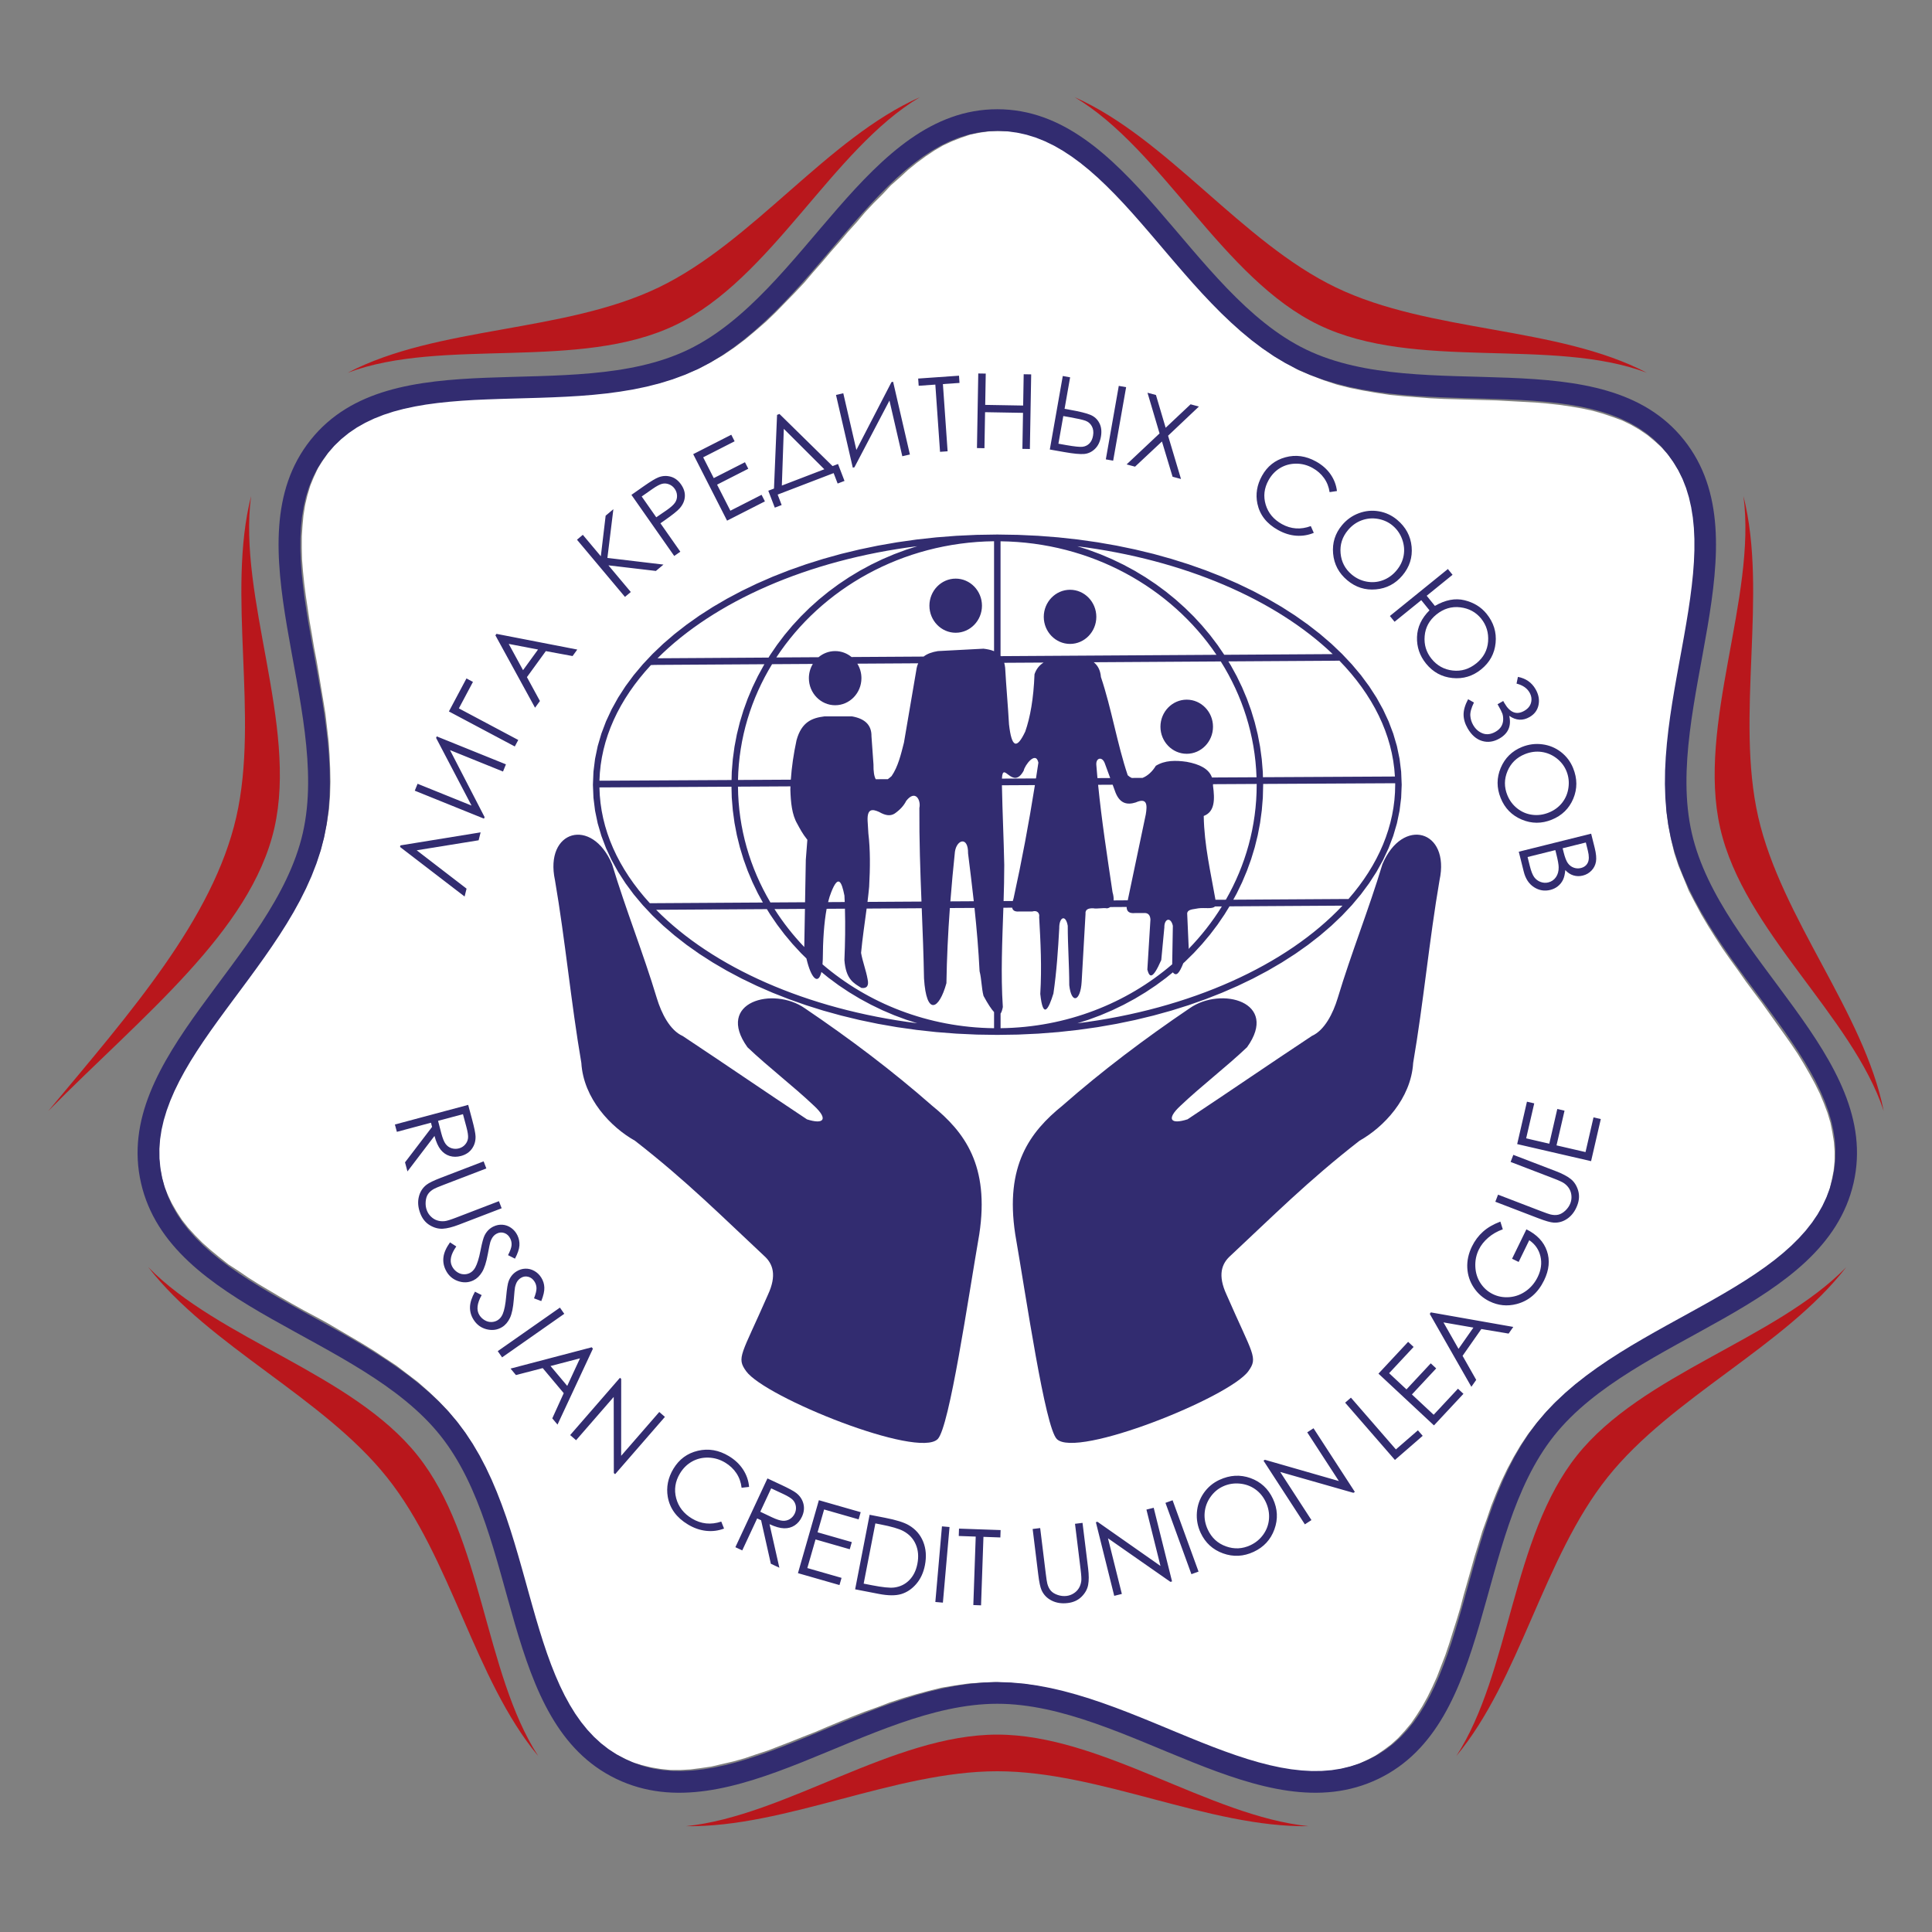 <?xml version="1.0" encoding="UTF-8"?> <svg xmlns="http://www.w3.org/2000/svg" xmlns:xlink="http://www.w3.org/1999/xlink" id="_лой_1" viewBox="0 0 1000 1000"><rect x="0" y="0" width="1000" height="1000" fill="#808080" stroke="none"/><defs><style>.cls-1{fill:none;}.cls-2{clip-path:url(#clippath);}.cls-3{fill:#fff;}.cls-4{fill:#322c70;}.cls-4,.cls-5{fill-rule:evenodd;}.cls-5{fill:#b9171c;}</style><clipPath id="clippath"><rect class="cls-1" x="25" y="50.29" width="950" height="899.41"></rect></clipPath></defs><polygon class="cls-3" points="517.71 67.8 512.36 67.95 507.49 68.6 502.46 69.59 497.59 71.25 492.9 73.08 488.2 75.24 483.66 77.9 479.13 80.91 474.59 84.24 470.06 87.91 465.69 91.92 461.14 95.92 456.78 100.6 452.24 105.11 447.69 109.96 443.49 114.97 438.95 119.98 434.57 125.16 429.86 130.5 425.49 135.68 420.78 141.03 416.23 146.38 411.36 151.55 406.48 156.56 401.61 161.57 396.56 166.42 391.18 171.09 385.8 175.59 380.26 179.77 374.38 183.76 368.34 187.27 362.12 190.59 355.75 193.25 349.2 195.75 342.49 197.9 335.62 199.55 328.91 200.87 322.03 202.02 315 203 308.12 203.65 301.08 204.13 294.21 204.61 287.17 204.92 280.3 205.06 273.26 205.21 266.56 205.35 259.68 205.49 252.98 205.81 246.45 206.12 239.91 206.43 233.71 206.91 227.51 207.56 221.47 208.38 215.6 209.37 210.07 210.52 204.7 212.01 199.5 213.66 194.64 215.49 189.94 217.66 185.74 220.16 181.54 222.99 177.67 226.16 173.97 229.5 170.44 233.51 167.41 237.85 164.72 242.03 162.52 246.72 160.66 251.24 159.14 256.26 157.95 261.28 157.09 266.64 156.57 272.17 156.22 277.7 156.2 283.56 156.34 289.6 156.83 295.8 157.47 302 158.29 308.37 159.27 314.91 160.26 321.62 161.41 328.15 162.55 335.03 163.87 341.9 165.02 348.61 166.17 355.65 167.32 362.53 168.47 369.57 169.28 376.61 170.1 383.65 170.58 390.52 170.89 397.56 171.03 404.6 170.84 411.64 170.32 418.67 169.28 425.54 167.92 432.41 166.22 439.27 164.02 445.8 161.32 452.16 158.44 458.68 155.41 464.7 152.03 470.89 148.49 476.75 144.79 482.6 140.75 488.45 136.87 494.13 132.84 499.64 128.79 505.33 124.75 510.68 120.54 516.19 116.67 521.55 112.8 526.89 108.93 532.24 105.22 537.42 101.69 542.6 98.49 547.79 95.45 552.98 92.58 558.16 90.05 563.17 87.86 568.36 86 573.22 84.47 578.24 83.28 583.26 82.59 588.29 82.07 593.15 82.22 598.18 82.71 603.2 83.53 608.23 84.85 613.43 86.68 618.13 88.84 622.66 91.34 627.03 94.17 631.4 97.35 635.43 101.02 639.46 104.86 643.33 109.04 647.03 113.55 650.73 118.22 654.44 123.41 657.8 128.59 661.34 133.94 664.71 139.63 668.08 145.31 671.45 151.17 674.83 157.19 678.19 163.21 681.4 169.4 684.77 175.42 688.31 181.44 691.85 187.46 695.39 193.48 699.1 199.33 702.97 205.18 706.85 210.7 711.06 216.21 715.26 221.56 719.97 226.57 724.68 231.41 729.72 235.92 735.1 240.09 740.64 243.93 746.53 247.42 752.57 250.58 758.61 253.58 764.99 256.24 771.37 258.73 777.74 260.88 784.29 263.21 790.83 265.2 797.54 267.18 804.08 269.01 810.79 270.83 817.33 272.65 823.88 274.47 830.41 276.12 836.62 278.11 843 279.94 849.04 281.92 855.07 283.92 860.78 286.24 866.48 288.57 871.69 290.9 876.89 293.73 881.76 296.4 886.29 299.4 890.49 302.57 894.52 306.08 898.22 309.58 901.59 313.59 904.62 317.94 907.48 322.46 909.84 327.14 912.03 332 913.56 336.85 914.75 341.87 915.6 346.9 916.12 352.1 916.14 357.46 915.83 362.65 915.17 368.19 914.36 373.89 913.03 379.59 911.71 385.46 910.06 391.34 908.06 397.37 906.08 403.42 903.75 409.45 901.42 415.66 898.93 422.04 896.44 428.25 893.78 434.63 891.12 441.17 888.46 447.55 885.97 454.09 883.65 460.63 881.15 467.18 879 473.89 877.01 480.59 875.19 487.3 873.54 494.18 872.39 501.05 871.41 507.92 870.93 514.96 870.62 522 870.98 528.87 871.5 535.73 872.53 542.6 873.73 549.3 875.43 556 877.29 562.53 879.33 569.22 881.53 575.74 884.07 582.27 886.43 588.8 888.97 595.16 891.67 601.51 894.37 607.71 897.08 614.07 899.61 620.09 902.15 626.28 904.51 632.3 906.88 638.33 908.91 644.19 910.94 649.88 912.64 655.74 914 661.27 915.36 666.79 916.21 672.15 916.9 677.51 917.26 682.71 917.28 687.74 916.79 692.6 915.97 697.46 914.81 702.49 913.32 707.19 911.15 711.73 908.83 715.92 906 719.96 902.99 723.66 899.65 727.02 895.98 730.39 891.97 733.25 887.79 736.11 883.27 738.81 878.42 741.34 873.24 743.7 868.05 745.9 862.36 748.1 856.67 750.13 850.64 752 844.62 754.03 838.26 755.89 832.06 757.59 825.54 759.46 819.01 761.32 812.48 763.19 805.78 765.22 799.26 767.25 792.56 769.62 786.03 771.83 779.5 774.36 773.15 777.06 766.79 780.1 760.43 783.31 754.41 786.84 748.39 790.72 742.54 794.93 737.02 799.47 731.68 804.18 726.66 809.39 721.99 814.6 717.31 820.15 713.15 825.86 708.98 831.57 705.14 837.61 701.3 843.66 697.64 849.7 694.14 855.74 690.64 861.8 687.14 867.83 683.81 874.05 680.65 879.93 677.32 885.97 673.99 891.68 670.66 897.38 667.33 902.76 664 907.97 660.49 913.17 657.16 917.87 653.49 922.41 649.82 926.62 646.15 930.48 642.31 934.18 638.29 937.38 634.28 940.24 629.94 942.77 625.58 944.96 621.07 946.83 616.39 948.02 611.2 949.04 606.17 949.56 601.15 949.58 596.12 949.26 591.26 948.44 586.23 947.45 581.2 945.96 576.17 944.13 571.3 941.97 566.1 939.48 561.06 936.64 555.86 933.65 550.66 930.48 545.45 926.98 540.24 923.31 535.03 919.47 529.66 915.64 524.28 911.8 518.91 907.64 513.37 903.63 507.99 899.63 502.28 895.62 496.73 891.62 491.02 887.79 485.14 884.12 479.27 880.62 473.39 877.29 467.18 874.13 461.13 871.47 454.59 868.81 448.21 866.65 441.67 865.01 434.8 863.69 427.92 862.7 421.05 862.23 414.01 862.08 406.97 862.11 399.93 862.47 392.89 863.16 386.02 864.02 378.99 864.89 371.96 865.91 364.92 867.11 358.05 868.47 351.02 869.67 344.32 870.87 337.46 872.23 330.59 873.43 324.06 874.45 317.36 875.48 310.83 876.34 304.46 876.87 298.26 877.56 292.07 877.74 286.04 877.77 280.17 877.45 274.64 876.97 269.11 876.15 263.75 874.99 258.72 873.5 253.68 871.67 249.15 869.34 244.45 866.84 240.25 863.84 235.88 860.34 231.85 856.66 228.49 852.82 225.29 848.64 222.43 844.29 219.9 839.77 217.7 834.75 215.84 829.73 214.15 824.38 212.62 818.85 211.43 812.99 210.41 806.96 209.55 800.76 208.86 794.56 208.33 788.03 207.98 781.32 207.62 774.79 207.26 767.92 207.07 761.05 206.88 754.18 206.68 747.31 206.49 740.28 206.14 733.41 205.61 726.37 205.08 719.34 204.39 712.47 203.36 705.61 202.17 698.74 200.8 692.04 199.1 685.35 196.9 678.82 194.37 672.29 191.66 666.27 188.28 660.09 184.75 654.4 180.71 648.72 176.5 643.54 171.96 638.2 167.24 633.19 162.37 628.17 157.33 623.33 152.28 618.66 147.07 614.15 141.69 609.48 136.31 604.97 131.1 600.46 125.73 596.12 120.52 591.62 115.48 587.27 110.43 582.94 105.56 578.43 101.02 574.09 96.31 569.74 92.27 565.24 88.24 560.72 84.54 556.21 81.17 551.7 78.14 547.18 75.44 542.5 73.25 537.64 71.39 532.96 69.69 528.1 68.67 522.91 67.98 517.71 67.8"></polygon><g class="cls-2"><path class="cls-4" d="M516.19,67.76l5.24,.23,5.06,.68,4.92,1.09,4.81,1.49,4.72,1.9,4.66,2.27,4.6,2.65,4.56,3,4.53,3.34,4.5,3.65,4.47,3.95,4.44,4.21,4.43,4.45,4.42,4.66,4.41,4.84,4.41,5,4.42,5.11,4.45,5.21,4.48,5.28,4.53,5.3,4.58,5.3,4.65,5.28,4.74,5.22,4.84,5.12,4.95,5.02,5.09,4.86,5.23,4.69,5.4,4.48,5.58,4.22,5.79,3.94,6.01,3.63,6.23,3.25,6.42,2.84,6.57,2.43,6.67,2.06,6.76,1.72,6.83,1.42,6.89,1.15,6.93,.93,6.96,.72,6.97,.56,6.98,.42,6.97,.32,6.94,.25,6.89,.2,6.85,.19,6.78,.2,6.69,.24,6.57,.29,6.47,.4,6.33,.52,6.16,.65,6,.81,5.8,1,5.6,1.2,5.37,1.42,5.13,1.67,4.89,1.92,4.63,2.19,4.38,2.48,4.13,2.8,3.89,3.14,3.67,3.52,3.43,3.94,3.09,4.24,2.64,4.38,2.23,4.54,1.85,4.72,1.49,4.9,1.16,5.09,.85,5.29,.55,5.47,.26,5.66v5.84l-.24,5.99-.46,6.14-.66,6.28-.82,6.4-.96,6.51-1.08,6.6-1.16,6.69-1.22,6.76-1.25,6.83-1.25,6.88-1.22,6.92-1.15,6.96-1.06,6.98-.93,7-.77,7.02-.58,7.02-.36,7.02-.09,7.01,.22,7,.54,6.97,.92,6.94,1.34,6.88,1.78,6.77,2.17,6.63,2.52,6.48,2.84,6.34,3.11,6.21,3.35,6.08,3.55,5.97,3.71,5.87,3.85,5.78,3.95,5.7,4.03,5.62,4.06,5.56,4.07,5.5,4.05,5.44,3.99,5.4,3.92,5.35,3.79,5.3,3.65,5.27,3.47,5.23,3.27,5.2,3.04,5.17,2.78,5.13,2.48,5.1,2.18,5.06,1.85,5.02,1.51,4.99,1.14,4.96,.77,4.95,.36,4.95-.04,4.98-.48,5.04-.94,5.13-1.38,5.04-1.77,4.79-2.14,4.57-2.51,4.39-2.87,4.23-3.22,4.1-3.57,3.97-3.89,3.86-4.22,3.76-4.5,3.67-4.79,3.58-5.03,3.51-5.25,3.44-5.45,3.39-5.62,3.35-5.77,3.32-5.89,3.31-5.98,3.31-6.05,3.33-6.09,3.36-6.1,3.41-6.08,3.48-6.06,3.56-5.99,3.68-5.91,3.8-5.79,3.95-5.66,4.12-5.49,4.31-5.3,4.53-5.06,4.78-4.82,5.04-4.52,5.32-4.18,5.58-3.83,5.8-3.51,5.98-3.21,6.14-2.95,6.27-2.71,6.38-2.51,6.46-2.34,6.53-2.18,6.58-2.06,6.61-1.97,6.62-1.89,6.61-1.85,6.57-1.8,6.53-1.81,6.45-1.83,6.36-1.86,6.25-1.92,6.11-2,5.95-2.1,5.77-2.22,5.57-2.34,5.35-2.49,5.1-2.65,4.84-2.82,4.57-3.01,4.27-3.21,3.98-3.42,3.67-3.67,3.37-3.94,3.07-4.25,2.76-4.58,2.46-4.79,2.06-4.82,1.6-4.89,1.18-4.96,.78-5.06,.4-5.17,.05-5.28-.3-5.39-.61-5.51-.92-5.61-1.21-5.72-1.47-5.81-1.71-5.9-1.93-5.98-2.11-6.06-2.27-6.12-2.4-6.19-2.51-6.25-2.57-6.3-2.62-6.35-2.63-6.41-2.61-6.46-2.56-6.51-2.48-6.56-2.36-6.61-2.22-6.66-2.04-6.71-1.83-6.76-1.58-6.82-1.3-6.87-.98-6.93-.61-6.96-.22-6.96,.22-6.92,.61-6.87,.98-6.81,1.3-6.76,1.58-6.71,1.83-6.66,2.04-6.61,2.22-6.56,2.36-6.51,2.48-6.46,2.56-6.41,2.61-6.36,2.63-6.3,2.62-6.25,2.57-6.19,2.51-6.12,2.4-6.06,2.27-5.98,2.11-5.9,1.93-5.81,1.71-5.72,1.47-5.62,1.21-5.5,.92-5.39,.61-5.28,.3-5.16-.05-5.06-.4-4.96-.78-4.89-1.18-4.82-1.6-4.79-2.06-4.59-2.46-4.24-2.76-3.94-3.07-3.67-3.37-3.43-3.67-3.21-3.98-3.01-4.27-2.82-4.57-2.65-4.84-2.49-5.1-2.34-5.35-2.22-5.57-2.1-5.77-2-5.95-1.92-6.11-1.87-6.25-1.82-6.36-1.81-6.45-1.81-6.53-1.84-6.57-1.89-6.61-1.96-6.62-2.06-6.61-2.18-6.58-2.34-6.53-2.51-6.46-2.71-6.38-2.95-6.27-3.21-6.14-3.51-5.98-3.83-5.8-4.17-5.58-4.52-5.32-4.82-5.04-5.07-4.78-5.3-4.53-5.49-4.31-5.66-4.12-5.79-3.95-5.91-3.8-5.99-3.68-6.06-3.56-6.09-3.48-6.1-3.41-6.08-3.36-6.04-3.33-5.98-3.31-5.89-3.31-5.77-3.32-5.62-3.35-5.45-3.39-5.26-3.44-5.03-3.51-4.78-3.58-4.51-3.67-4.21-3.76-3.9-3.86-3.57-3.97-3.23-4.1-2.87-4.23-2.51-4.39-2.14-4.57-1.77-4.79-1.39-5.04-.94-5.13-.47-5.04-.04-4.98,.36-4.95,.76-4.95,1.14-4.96,1.51-4.99,1.85-5.02,2.18-5.06,2.49-5.1,2.77-5.13,3.03-5.17,3.27-5.2,3.47-5.23,3.65-5.27,3.79-5.3,3.91-5.35,3.99-5.4,4.05-5.44,4.07-5.5,4.06-5.56,4.02-5.62,3.95-5.7,3.85-5.78,3.72-5.87,3.55-5.97,3.35-6.08,3.11-6.21,2.84-6.34,2.52-6.48,2.17-6.63,1.78-6.77,1.34-6.88,.92-6.94,.55-6.97,.21-7-.09-7.01-.36-7.02-.58-7.02-.78-7.02-.92-7-1.06-6.98-1.15-6.96-1.22-6.92-1.25-6.88-1.25-6.83-1.22-6.76-1.17-6.69-1.08-6.6-.96-6.51-.82-6.4-.66-6.28-.46-6.14-.24-5.99v-5.84l.26-5.66,.54-5.47,.85-5.29,1.16-5.09,1.49-4.9,1.85-4.72,2.23-4.54,2.64-4.38,3.09-4.24,3.44-3.94,3.67-3.52,3.89-3.14,4.13-2.8,4.38-2.48,4.63-2.19,4.88-1.92,5.13-1.67,5.37-1.42,5.6-1.2,5.8-1,6-.81,6.17-.65,6.33-.52,6.46-.4,6.58-.29,6.69-.24,6.77-.2,6.84-.19,6.9-.2,6.94-.25,6.97-.32,6.98-.42,6.97-.56,6.96-.72,6.93-.93,6.89-1.15,6.83-1.42,6.76-1.72,6.67-2.06,6.57-2.43,6.42-2.84,6.23-3.25,6.01-3.63,5.79-3.94,5.58-4.22,5.4-4.48,5.23-4.69,5.09-4.86,4.95-5.02,4.84-5.12,4.74-5.22,4.66-5.28,4.58-5.3,4.53-5.3,4.48-5.28,4.45-5.21,4.42-5.11,4.41-5,4.41-4.84,4.42-4.66,4.42-4.45,4.45-4.21,4.47-3.95,4.5-3.65,4.53-3.34,4.56-3,4.6-2.65,4.66-2.27,4.72-1.9,4.8-1.49,4.92-1.09,5.06-.68,5.24-.23Zm0-11.22c67.56,0,99.37,95.26,159.97,124.44,60.61,29.19,153.43-5.98,195.45,46.72,42.03,52.7-10.91,137.94,4.04,203.43,14.94,65.49,98.67,115.8,83.75,181.18-14.92,65.37-113.14,78.31-154.95,130.74-41.81,52.43-30.84,148.71-91.01,177.68-60.17,28.97-130.23-38.86-197.25-38.86s-137.08,67.83-197.25,38.86c-60.17-28.98-49.2-125.25-91.01-177.68-41.81-52.43-140.03-65.37-154.95-130.74-14.92-65.38,68.81-115.69,83.76-181.18,14.94-65.49-38-150.72,4.03-203.43,42.02-52.7,134.84-17.53,195.45-46.72,60.61-29.18,92.42-124.44,159.98-124.44"></path><path class="cls-5" d="M556.23,50.3c47.96,21.3,86.43,74.99,135.25,98.49,48.92,23.56,114.59,19.89,160.95,44.16-49.1-18.52-119.87-.71-169.72-24.72-49.83-23.99-80.96-90.87-126.48-117.93m346.18,206.48c12.76,50.64-4.29,113.79,7.65,166.11,12.01,52.58,54.84,101.23,64.93,152.12-16.22-49.2-72.43-92.94-84.62-146.39-12.19-53.39,18.96-119.38,12.04-171.85m53.2,399.11c-31.64,40.97-90.42,67.23-123.56,108.8-33.3,41.75-45.27,104.6-78.23,144.2,27.96-43.25,28.63-113.16,62.43-155.55,33.76-42.33,102.81-59.93,139.36-97.44m-278.32,289.34c-51.44,.76-108.08-28.43-161.11-28.43s-109.68,29.19-161.12,28.43c51.46-5.28,107.23-47.4,161.12-47.4s109.65,42.12,161.11,47.4m-398.76-36.35c-32.96-39.6-44.92-102.44-78.22-144.2-33.14-41.56-91.92-67.83-123.56-108.8,36.55,37.51,105.61,55.11,139.36,97.44,33.81,42.39,34.48,112.3,62.43,155.55M25,575.02c42.47-50.9,85.3-99.54,97.3-152.12,11.95-52.33-5.11-115.47,7.66-166.11-6.92,52.46,24.23,118.46,12.04,171.85-12.2,53.46-68.41,97.19-117,146.39M179.94,192.95c46.36-24.27,112.03-20.6,160.95-44.16,48.82-23.5,87.29-77.2,135.24-98.49-45.52,27.07-76.65,93.94-126.48,117.93-49.85,24.01-120.62,6.2-169.71,24.72"></path><path class="cls-4" d="M248.76,430.85l-1.02,4.08-32.06,5.18,25.81,19.85-1.01,4.08-33.42-25.65,.21-.82,41.48-6.74Zm13.11-35.23l-1.51,3.72-27.44-11.09,17.91,34.68-.32,.8-35.82-14.47,1.45-3.58,27.93,11.28-18.34-35.01,.32-.8,35.82,14.47Zm6.39-12.63l-1.8,3.38-34.11-18.13,9.09-17.08,3.36,1.79-7.29,13.71,30.74,16.35Zm-11.3-54.91l41.84,8.13-2.44,3.36-13.84-2.56-9.78,13.47,6.73,12.36-2.53,3.48-20.52-37.47,.55-.76Zm6.35,5.2l7.42,13.6,7.76-10.69-15.19-2.91Zm35.34-53.92l3.02-2.54,9.32,11.11,2.49-21.01,4-3.36-3.09,25.22,29.02,3.45-3.92,3.29-24.57-2.9,11.58,13.8-3.02,2.53-24.83-29.59Zm28.18-23.22l6.3-4.42c3.61-2.53,6.16-4.07,7.65-4.64,2.11-.83,4.23-.94,6.35-.36,2.12,.58,3.91,1.92,5.37,4.01,1.48,2.11,2.14,4.24,1.97,6.39-.15,2.16-1.05,4.15-2.69,6.01-1.19,1.35-3.75,3.39-7.68,6.14l-2.26,1.58,10.3,14.71-3.16,2.21-22.16-31.63Zm5.32,.85l7.53,10.76,5.4-3.69c2.17-1.51,3.6-2.82,4.33-3.92,.73-1.09,1.07-2.29,1.02-3.57-.03-1.29-.44-2.48-1.2-3.56-.75-1.07-1.71-1.84-2.91-2.31-1.19-.48-2.38-.58-3.58-.29-1.2,.29-2.87,1.17-5.01,2.66l-5.6,3.92Zm26.64-21.92l19.72-10.05,1.73,3.39-16.28,8.3,5.48,10.76,16.15-8.22,1.72,3.37-16.15,8.23,6.88,13.49,16.15-8.23,1.73,3.4-19.59,9.98-17.53-34.42Zm45.79,26.33l-3.55,1.36-3.36-8.75,2.94-1.13,1.59-38.13,1.25-.48,27.48,26.97,2.82-1.08,3.36,8.76-3.55,1.36-2.07-5.4-28.98,11.12,2.07,5.4Zm.1-10.07l21.99-8.44-20.97-20.93-1.02,29.37Zm66.27-16.08l-3.92,.9-6.65-28.83-18.13,34.55-.85,.19-8.69-37.64,3.77-.87,6.78,29.35,18.16-35.11,.85-.2,8.69,37.64Zm4.56-35.57l-.27-3.74,21.14-1.48,.26,3.74-8.59,.6,2.43,34.79-3.92,.27-2.43-34.79-8.61,.6Zm30.83-6.37l3.88,.06-.28,16.2,19.64,.34,.28-16.2,3.88,.07-.68,38.62-3.87-.07,.32-18.64-19.64-.34-.32,18.64-3.88-.07,.68-38.62Zm43.75,1.31l3.8,.68-2.87,16.31,2.74,.49c4.98,.88,8.51,1.75,10.61,2.62,2.09,.87,3.64,2.28,4.65,4.26,1.03,1.96,1.3,4.31,.81,7.06-.47,2.68-1.51,4.8-3.12,6.34-1.6,1.54-3.45,2.4-5.55,2.6-2.09,.18-5.5-.14-10.2-.97l-7.58-1.34,6.71-38.04Zm-2.26,35.04l4.06,.72c4.27,.75,7.1,1.04,8.47,.87,1.37-.18,2.55-.74,3.5-1.71,.96-.97,1.6-2.31,1.9-4.04,.34-1.9,.12-3.53-.63-4.88-.76-1.37-1.86-2.31-3.3-2.85-1.45-.52-4.2-1.14-8.27-1.86l-3.2-.56-2.53,14.32Zm31.25-29.93l3.8,.67-6.71,38.04-3.8-.67,6.71-38.04Zm14.87,3.56l4.37,1.17,5.02,16.95,12.9-12.14,4.31,1.16-15.96,15.1,6.69,22.4-4.36-1.17-5.5-18.25-13.93,13.04-4.36-1.17,17.05-16.04-6.24-21.05Zm98.05,50.87l-3.8,.57c-.41-2.73-1.36-5.16-2.88-7.28-1.51-2.13-3.49-3.87-5.96-5.25-2.7-1.5-5.55-2.23-8.56-2.21-3.01,.02-5.75,.78-8.22,2.25-2.47,1.48-4.47,3.59-5.98,6.31-2.29,4.13-2.78,8.34-1.48,12.67,1.3,4.32,4.1,7.67,8.4,10.06,4.72,2.61,9.71,2.96,14.94,1.02l1.55,3.5c-2.87,1.2-5.9,1.7-9.06,1.48-3.17-.22-6.3-1.2-9.42-2.93-5.91-3.27-9.47-7.82-10.71-13.65-1.02-4.9-.24-9.71,2.37-14.41,2.74-4.95,6.78-8.14,12.12-9.6,5.34-1.46,10.61-.73,15.84,2.17,3.16,1.75,5.66,3.95,7.51,6.6,1.85,2.65,2.96,5.56,3.34,8.71m31.17,14.9c4.48,3.76,6.96,8.4,7.48,13.92,.5,5.52-1.07,10.47-4.74,14.84-3.64,4.33-8.22,6.74-13.77,7.23-5.54,.5-10.47-1.08-14.81-4.72-4.38-3.67-6.82-8.27-7.32-13.82-.5-5.53,1.05-10.44,4.62-14.7,2.38-2.85,5.28-4.91,8.69-6.18,3.41-1.27,6.87-1.6,10.41-.98,3.53,.61,6.67,2.09,9.43,4.4m-2.29,3.02c-2.19-1.84-4.74-3-7.66-3.51-2.91-.51-5.72-.24-8.45,.76-2.72,1.01-5.08,2.7-7.06,5.07-2.95,3.52-4.22,7.5-3.82,11.97,.4,4.45,2.33,8.13,5.76,11.01,2.3,1.93,4.88,3.15,7.76,3.67,2.88,.52,5.68,.29,8.4-.73,2.7-1.01,5.06-2.7,7.03-5.06,1.97-2.34,3.2-4.92,3.7-7.75,.5-2.81,.23-5.62-.79-8.42-1.03-2.81-2.66-5.15-4.88-7.01m17.58,36.27l4.26,5.26c5.43-3.14,10.54-4.11,15.33-2.93,4.78,1.18,8.59,3.52,11.41,7,3.67,4.53,5.23,9.56,4.68,15.09-.54,5.54-3.04,10.1-7.47,13.69-4.38,3.55-9.33,5.04-14.87,4.48-5.53-.56-10.09-3.06-13.67-7.47-3.28-4.06-4.84-8.64-4.67-13.76,.17-5.11,2.33-9.71,6.46-13.81l-4.26-5.26-13.81,11.18-2.43-2.99,30.02-24.31,2.42,2.99-13.4,10.86Zm25.7,35c3.71-3.01,5.74-6.78,6.09-11.3,.34-4.52-.85-8.47-3.58-11.85-2.72-3.36-6.33-5.31-10.84-5.86-4.5-.54-8.62,.71-12.36,3.74-3.65,2.95-5.67,6.66-6.05,11.12-.39,4.46,.81,8.4,3.56,11.8,2.85,3.53,6.5,5.55,10.95,6.06,4.45,.51,8.52-.72,12.22-3.72m21.54,7.01c4.08,.78,7.13,2.9,9.12,6.35,1.59,2.75,2.1,5.47,1.55,8.17-.55,2.71-2.08,4.78-4.6,6.24-3.56,2.06-7.08,1.85-10.56-.6,1.18,5.2-.5,9.11-5.05,11.73-3.03,1.75-6.04,2.17-9.03,1.27-2.98-.9-5.46-3.07-7.45-6.5-1.38-2.39-2.08-4.76-2.11-7.1-.02-2.34,.75-5.01,2.34-8l3.02,1.71c-1.39,2.86-2.01,5.15-1.87,6.87,.13,1.72,.62,3.31,1.47,4.77,1.22,2.12,2.87,3.56,4.96,4.35,2.09,.77,4.33,.47,6.69-.9,1.26-.73,2.21-1.62,2.86-2.66,.63-1.05,.97-2.2,1.02-3.45,.04-1.25-.1-2.34-.43-3.27-.34-.92-1.05-2.34-2.15-4.24l-.33-.57,2.93-1.69,.64,1.11c2.87,4.96,6.3,6.28,10.31,3.96,1.87-1.08,3.03-2.51,3.47-4.26,.45-1.77,.18-3.52-.82-5.24-1.29-2.24-3.53-3.77-6.7-4.57l.72-3.48Zm28.58,47.24c2.19,5.42,2.21,10.68,.07,15.8-2.15,5.11-5.86,8.74-11.15,10.88-5.25,2.12-10.43,2.1-15.55-.07-5.13-2.17-8.75-5.87-10.87-11.12-2.14-5.3-2.14-10.51,.02-15.64,2.16-5.11,5.83-8.72,10.99-10.81,3.44-1.39,6.97-1.85,10.57-1.37,3.62,.47,6.82,1.81,9.66,4.01,2.82,2.2,4.91,4.98,6.26,8.32m-3.44,1.59c-1.07-2.65-2.77-4.87-5.11-6.69-2.34-1.81-4.95-2.9-7.82-3.3-2.87-.39-5.75,0-8.62,1.16-4.25,1.72-7.25,4.64-8.99,8.78-1.74,4.12-1.76,8.27-.08,12.42,1.12,2.78,2.84,5.07,5.13,6.89,2.3,1.81,4.89,2.92,7.76,3.29,2.87,.38,5.74,0,8.59-1.16,2.84-1.15,5.14-2.85,6.91-5.1,1.76-2.25,2.85-4.85,3.25-7.81,.41-2.96,.07-5.79-1.02-8.48m12.76,32.31l1.85,7.39c.74,2.97,.95,5.34,.65,7.12-.31,1.77-1.08,3.3-2.31,4.59-1.23,1.29-2.73,2.16-4.51,2.6-1.67,.42-3.28,.39-4.85-.09-1.57-.48-2.98-1.4-4.21-2.76-.19,2.12-.58,3.81-1.21,5.09-.63,1.28-1.5,2.37-2.63,3.27-1.11,.9-2.41,1.53-3.89,1.91-3.01,.74-5.82,.29-8.45-1.4-2.63-1.68-4.41-4.37-5.33-8.08l-2.57-10.29,37.48-9.34Zm-2.75,4.58l-12.01,2.99,.54,2.14c.65,2.6,1.37,4.45,2.15,5.55,.79,1.1,1.8,1.88,3.02,2.33,1.22,.45,2.47,.52,3.75,.2,1.7-.42,2.9-1.36,3.58-2.79,.68-1.45,.69-3.47,.04-6.09l-1.07-4.33Zm-15.78,3.94l-14.37,3.58,1.16,4.64c.68,2.74,1.45,4.67,2.3,5.82,.85,1.14,1.95,1.95,3.28,2.44,1.33,.49,2.65,.57,3.99,.24,1.66-.41,2.98-1.32,3.95-2.72,.97-1.39,1.44-3.09,1.41-5.11,0-1.36-.41-3.61-1.19-6.77l-.53-2.11ZM242.34,571.9l2.02,7.55c1.13,4.21,1.72,7.12,1.78,8.71,.08,2.39-.53,4.52-1.84,6.38-1.32,1.87-3.22,3.13-5.69,3.79-2.06,.55-4,.55-5.83,0-1.82-.56-3.38-1.62-4.67-3.22-1.28-1.59-2.36-3.97-3.22-7.15l-13.99,18.37-1.26-4.7,14-18.34-.58-2.17-17.64,4.72-1.02-3.8,37.95-10.16Zm-2.7,4.79l-12.9,3.46,1.7,6.54c.68,2.53,1.41,4.33,2.22,5.42,.81,1.08,1.83,1.82,3.07,2.21,1.24,.39,2.52,.42,3.82,.07,1.28-.34,2.34-.99,3.19-1.96,.85-.96,1.36-2.07,1.51-3.31,.14-1.24-.13-3.15-.83-5.75l-1.79-6.67Zm10.68,24.42l1.41,3.67-22.14,8.5c-2.63,1.01-4.24,1.69-4.85,2.03-1.37,.74-2.42,1.63-3.14,2.67-.72,1.04-1.14,2.37-1.27,4-.12,1.63,.08,3.14,.62,4.54,.47,1.22,1.17,2.29,2.12,3.19,.94,.92,2.01,1.58,3.22,1.97,1.19,.4,2.51,.52,3.94,.37,1.03-.11,2.99-.72,5.88-1.83l22.14-8.5,1.41,3.67-22.14,8.5c-3.28,1.26-6.05,1.95-8.31,2.09-2.26,.13-4.52-.48-6.75-1.81-2.24-1.35-3.87-3.39-4.91-6.11-1.14-2.96-1.41-5.77-.8-8.42,.6-2.65,1.92-4.78,3.98-6.39,1.26-1,3.75-2.21,7.47-3.64l22.14-8.5Zm-17.4,41.93l3.26,2.12c-2.85,4.01-3.6,7.4-2.25,10.17,.58,1.18,1.39,2.16,2.45,2.93,1.06,.77,2.18,1.2,3.38,1.29,1.19,.1,2.31-.11,3.35-.62,1.19-.58,2.15-1.55,2.9-2.9,1.02-1.87,1.94-4.81,2.71-8.81,.79-4.03,1.51-6.65,2.14-7.85,1.06-2.06,2.55-3.56,4.49-4.5,1.54-.75,3.11-1.07,4.74-.95,1.62,.12,3.13,.67,4.51,1.65,1.38,.98,2.45,2.26,3.21,3.82,.81,1.67,1.16,3.43,1.04,5.28-.11,1.85-.89,4.12-2.3,6.81l-3.59-1.81c1.12-2.19,1.72-3.89,1.82-5.1,.1-1.2-.11-2.37-.65-3.47-.7-1.42-1.7-2.38-3.01-2.86-1.3-.48-2.58-.41-3.84,.2-.77,.37-1.44,.89-2,1.56-.56,.68-1.06,1.64-1.5,2.9-.21,.68-.65,2.78-1.3,6.28-.77,4.16-1.75,7.24-2.96,9.23-1.21,1.99-2.69,3.42-4.47,4.29-2.56,1.25-5.26,1.36-8.1,.34-2.83-1.03-4.93-2.93-6.28-5.72-1.05-2.14-1.43-4.36-1.13-6.67,.29-2.31,1.43-4.85,3.4-7.63m12.91,25.55l3.46,1.77c-2.42,4.28-2.81,7.73-1.18,10.34,.7,1.11,1.61,2,2.75,2.66,1.13,.66,2.29,.97,3.5,.93,1.19-.03,2.28-.35,3.26-.97,1.12-.7,1.97-1.76,2.58-3.19,.83-1.97,1.42-4.98,1.78-9.04,.37-4.09,.8-6.77,1.31-8.03,.83-2.15,2.17-3.8,3.99-4.94,1.46-.91,2.99-1.39,4.61-1.44,1.63-.05,3.18,.34,4.66,1.17,1.47,.83,2.67,1.98,3.59,3.46,.99,1.58,1.52,3.28,1.59,5.13,.08,1.85-.46,4.2-1.58,7.02l-3.76-1.42c.88-2.29,1.31-4.05,1.28-5.26-.02-1.21-.36-2.34-1.01-3.38-.84-1.34-1.93-2.19-3.29-2.53-1.34-.34-2.61-.14-3.8,.61-.73,.45-1.34,1.04-1.83,1.76-.49,.73-.88,1.75-1.19,3.04-.14,.71-.36,2.84-.63,6.38-.33,4.22-.99,7.38-1.98,9.49-1,2.1-2.32,3.68-4,4.73-2.42,1.51-5.09,1.9-8.02,1.19-2.93-.73-5.21-2.4-6.85-5.03-1.27-2.02-1.88-4.19-1.82-6.51s.92-4.97,2.58-7.94m43.97,8.25l2.25,3.21-32.18,22.54-2.26-3.22,32.18-22.53Zm17.07,21.26l-18.32,39.29-2.71-3.23,5.93-13.04-10.88-12.97-13.85,3.6-2.81-3.35,42.02-11.03,.61,.73Zm-6.69,4.99l-15.24,3.98,8.64,10.29,6.61-14.27Zm-5.09,39.73l25.77-29.65,.65,.56-.02,39.82,19.73-22.69,2.92,2.54-25.77,29.65-.67-.58-.06-39.4-19.48,22.41-3.07-2.67Zm92.62,26.82l-3.88,.44c-.32-2.79-1.2-5.29-2.67-7.51-1.46-2.22-3.42-4.06-5.88-5.54-2.68-1.61-5.56-2.46-8.62-2.55-3.07-.09-5.88,.58-8.44,2-2.56,1.43-4.67,3.49-6.3,6.2-2.47,4.11-3.12,8.38-1.95,12.82,1.17,4.43,3.89,7.94,8.18,10.52,4.71,2.83,9.76,3.36,15.16,1.57l1.44,3.61c-2.96,1.13-6.05,1.53-9.26,1.18-3.21-.34-6.37-1.44-9.46-3.31-5.89-3.54-9.35-8.29-10.41-14.26-.86-5.01,.11-9.88,2.92-14.56,2.97-4.93,7.18-8.03,12.66-9.32,5.47-1.29,10.82-.37,16.02,2.75,3.15,1.9,5.61,4.23,7.4,6.99,1.78,2.76,2.82,5.75,3.09,8.97m9.49-4.4l7.09,3.31c3.96,1.85,6.56,3.26,7.81,4.23,1.89,1.47,3.13,3.31,3.71,5.51,.58,2.21,.33,4.48-.76,6.8-.9,1.94-2.15,3.42-3.74,4.47-1.6,1.04-3.42,1.55-5.47,1.5-2.04-.04-4.55-.75-7.55-2.12l5.09,22.53-4.41-2.06-5.05-22.51-2.03-.95-7.72,16.55-3.56-1.66,16.6-35.6Zm1.94,5.15l-5.64,12.1,6.1,2.9c2.37,1.11,4.23,1.7,5.58,1.78,1.35,.07,2.57-.23,3.67-.92,1.1-.7,1.94-1.66,2.51-2.88,.56-1.2,.74-2.43,.56-3.71-.19-1.27-.72-2.38-1.57-3.28-.86-.9-2.5-1.93-4.94-3.07l-6.26-2.92Zm24.69,6.13l21.64,6.2-1.07,3.72-17.86-5.12-3.39,11.81,17.72,5.08-1.06,3.7-17.71-5.08-4.25,14.81,17.71,5.08-1.07,3.72-21.49-6.16,10.83-37.76Zm18.77,46.1l7.49-38.56,8,1.56c5.77,1.12,9.85,2.4,12.28,3.84,3.48,2.03,5.97,4.87,7.44,8.52,1.48,3.65,1.78,7.7,.91,12.17-.75,3.86-2.24,7.1-4.48,9.71-2.25,2.61-4.83,4.35-7.77,5.24-2.94,.88-6.81,.85-11.61-.08l-12.28-2.38Zm4.41-2.92l4.46,.87c5.32,1.03,9.08,1.42,11.28,1.15,3.08-.38,5.69-1.63,7.82-3.77,2.14-2.13,3.56-4.97,4.25-8.52,.73-3.72,.44-7.08-.85-10.06-1.29-2.99-3.44-5.28-6.47-6.9-2.26-1.2-6.17-2.34-11.71-3.41l-2.72-.53-6.06,31.17Zm40.52-29.64l3.92,.34-3.43,39.14-3.91-.34,3.42-39.13Zm8.7,4.99l.13-3.82,21.53,.75-.13,3.82-8.75-.31-1.24,35.45-4-.15,1.24-35.44-8.78-.31Zm38.24-3.63l3.9-.48,2.89,23.54c.35,2.8,.61,4.53,.8,5.2,.39,1.51,1,2.74,1.83,3.69,.84,.95,2.03,1.68,3.58,2.2,1.55,.52,3.07,.68,4.55,.5,1.29-.16,2.5-.58,3.61-1.28,1.12-.68,2.02-1.57,2.7-2.64,.68-1.07,1.11-2.31,1.31-3.73,.14-1.03,.03-3.07-.35-6.15l-2.89-23.54,3.89-.48,2.9,23.54c.43,3.48,.43,6.34,.01,8.56-.41,2.23-1.55,4.27-3.39,6.11-1.85,1.84-4.23,2.93-7.12,3.28-3.15,.39-5.94-.03-8.36-1.26-2.43-1.22-4.17-3.02-5.24-5.4-.66-1.46-1.24-4.17-1.72-8.13l-2.89-23.54Zm42.23,34.6l-9.5-38.12,.83-.21,32.61,22.86-7.27-29.17,3.76-.94,9.5,38.12-.85,.22-32.31-22.55,7.18,28.81-3.94,.98Zm26.52-48.13l3.69-1.34,13.43,36.92-3.69,1.34-13.43-36.91Zm27.95-11.9c5.38-2.51,10.73-2.81,16.05-.92,5.3,1.91,9.19,5.49,11.64,10.75,2.43,5.21,2.68,10.47,.75,15.79-1.92,5.32-5.5,9.19-10.71,11.62-5.27,2.46-10.56,2.73-15.89,.81-5.31-1.92-9.16-5.45-11.56-10.58-1.6-3.42-2.25-6.98-1.96-10.66,.29-3.7,1.48-7.03,3.56-10.02,2.09-2.99,4.79-5.25,8.11-6.8m1.8,3.41c-2.64,1.23-4.8,3.07-6.52,5.55-1.72,2.47-2.69,5.18-2.94,8.12-.24,2.94,.31,5.84,1.64,8.69,1.97,4.23,5.1,7.12,9.39,8.66,4.28,1.54,8.49,1.35,12.63-.58,2.76-1.29,5-3.14,6.72-5.57,1.72-2.43,2.7-5.12,2.93-8.06,.23-2.93-.32-5.83-1.63-8.66-1.32-2.82-3.17-5.07-5.55-6.74-2.38-1.67-5.08-2.63-8.11-2.89-3.02-.26-5.88,.24-8.56,1.48m42.41,19.62l-21.4-32.94,.72-.47,38.28,11-16.37-25.21,3.25-2.11,21.39,32.94-.74,.48-37.89-10.8,16.17,24.91-3.41,2.21Zm20.85-62.97l2.99-2.6,23.28,26.79,11.39-9.89,2.48,2.86-14.37,12.49-25.77-29.65Zm17.25-15.03l15.35-16.46,2.84,2.64-12.68,13.59,8.98,8.38,12.57-13.48,2.82,2.62-12.57,13.48,11.26,10.51,12.57-13.48,2.84,2.64-15.26,16.35-28.73-26.79Zm27.09-31.71l42.69,7.53-2.42,3.45-14.12-2.36-9.71,13.87,7.06,12.45-2.51,3.58-21.53-37.74,.55-.78Zm6.55,5.18l7.79,13.7,7.71-11-15.49-2.69Zm29.45-52.17l1.26,4c-2.9,1.03-5.41,2.47-7.55,4.33-2.14,1.86-3.76,3.9-4.84,6.12-1.36,2.77-1.97,5.74-1.82,8.91,.14,3.16,1.03,6,2.68,8.52,1.66,2.51,3.79,4.4,6.38,5.66,2.65,1.3,5.52,1.81,8.61,1.56,3.09-.26,5.93-1.31,8.52-3.15,2.6-1.85,4.62-4.27,6.08-7.25,1.78-3.64,2.25-7.21,1.43-10.72-.83-3.51-2.76-6.29-5.79-8.35l-5.49,11.26-3.41-1.66,7.42-15.22c5.44,2.69,8.98,6.42,10.62,11.2,1.65,4.77,1.15,9.84-1.47,15.22-3.18,6.52-7.92,10.61-14.22,12.25-4.86,1.26-9.53,.79-14.02-1.41-3.34-1.63-6.05-3.98-8.12-7.07-2.06-3.08-3.18-6.49-3.38-10.21-.19-3.72,.61-7.43,2.41-11.12,1.46-2.99,3.38-5.55,5.74-7.66,2.37-2.12,5.35-3.84,8.96-5.2m-2.6-10.28l1.41-3.67,22.14,8.5c2.63,1.01,4.28,1.58,4.96,1.74,1.52,.37,2.9,.41,4.12,.12,1.23-.29,2.43-1,3.63-2.12,1.19-1.13,2.04-2.39,2.58-3.78,.46-1.22,.66-2.48,.56-3.79-.08-1.31-.44-2.52-1.07-3.62-.62-1.1-1.52-2.07-2.68-2.91-.84-.61-2.7-1.47-5.6-2.58l-22.14-8.5,1.41-3.67,22.15,8.5c3.27,1.26,5.79,2.6,7.57,4.01,1.77,1.41,3.04,3.37,3.8,5.86,.76,2.5,.61,5.1-.44,7.83-1.14,2.96-2.82,5.22-5.04,6.79-2.22,1.56-4.62,2.26-7.23,2.08-1.6-.1-4.26-.86-7.98-2.29l-22.14-8.5Zm11.31-29.85l5.06-21.94,3.77,.87-4.18,18.11,11.97,2.76,4.14-17.96,3.75,.87-4.15,17.96,15.01,3.47,4.14-17.96,3.77,.87-5.03,21.79-38.28-8.84Z"></path><path class="cls-4" d="M386.21,709.74c-5.17-7.18-2.42-8.24,11.31-39.66,4.57-9.91,2.69-15.92-2.12-20.16-21.26-19.83-39.87-38.59-66.76-59.49-12.33-6.91-26.62-21.68-27.74-40.3-5.31-30.91-8.33-63.6-13.64-94.51-5.58-25.99,19.13-33,29.56-8.29,7.08,23.52,16.08,45.82,23.16,69.34,2.38,7.83,6.74,16.59,13.38,19.56,22.3,14.78,42.04,28.35,64.33,43.14,8.81,2.84,11.12-.09,3.72-6.96-10.97-10.41-23.54-19.92-34.51-30.34-16.84-23.48,13.36-31.69,29.73-20.16,23.15,15.66,45.25,32.31,65.83,50.39,16.82,13.62,29.82,31,24.42,66.52-5.73,33-15.43,99.81-21.51,106.02-10.09,10.32-89.42-21.56-99.17-35.12m259.95,0c5.16-7.18,2.41-8.24-11.31-39.66-4.57-9.91-2.69-15.92,2.12-20.16,21.26-19.83,39.87-38.59,66.76-59.49,12.33-6.91,26.62-21.68,27.74-40.3,5.31-30.91,8.32-63.6,13.64-94.51,5.59-25.99-19.13-33-29.56-8.29-7.08,23.52-16.08,45.82-23.16,69.34-2.38,7.83-6.73,16.59-13.38,19.56-22.3,14.78-42.04,28.35-64.33,43.14-8.81,2.84-11.12-.09-3.72-6.96,10.97-10.41,23.54-19.92,34.51-30.34,16.84-23.48-13.36-31.69-29.73-20.16-23.14,15.66-45.25,32.31-65.83,50.39-16.82,13.62-29.82,31-24.42,66.52,5.73,33,15.43,99.81,21.51,106.02,10.09,10.32,89.42-21.56,99.17-35.12m-12.49-370.79l56.15-.35c-29.5-28.23-76.86-48.86-132.2-55.83l5.71,1.82,6.24,2.32,6.08,2.59,5.93,2.86,5.76,3.11,5.58,3.37,5.4,3.61,5.2,3.84,5,4.07,4.79,4.29,4.57,4.49,4.33,4.7,4.1,4.89,3.85,5.08,3.52,5.15Zm-293.33,1.81l57.45-.36,.83-1.35,3.6-5.26,3.85-5.08,4.1-4.89,4.34-4.7,4.56-4.49,4.79-4.29,5-4.07,5.2-3.84,5.4-3.61,5.58-3.37,5.76-3.11,5.92-2.86,6.09-2.59,6.24-2.32,5.71-1.82c-56.74,7.14-105.1,28.65-134.41,57.99m313.35,61.58l68.2-.36h.11c-1.19-21.83-11.54-42.29-28.74-59.97l-3.29,.05-54.18,.33,1.28,2.09,3.06,5.59,2.77,5.74,2.48,5.89,2.18,6.02,1.87,6.16,1.55,6.27,1.22,6.38,.88,6.49,.54,6.58,.07,2.76Zm-342.94,1.81l67.89-.36,.11-4.21,.54-6.58,.88-6.49,1.22-6.38,1.55-6.27,1.87-6.16,2.18-6.02,2.48-5.89,2.77-5.74,3.05-5.59,.37-.6-56.78,.35-1.97,.09c-16.45,17.74-26.06,38.13-26.65,59.83h.48Zm25.61,63.41l58.49-.36-2.61-4.77-2.77-5.74-2.48-5.89-2.18-6.02-1.87-6.15-1.55-6.27-1.22-6.38-.88-6.49-.54-6.58-.15-5.65-67.85,.36h-.49c.38,21.72,9.81,42.15,26.1,59.95m359.09-2.19h2.52c15.41-17.64,24.17-37.77,24.17-59.12,0-.27,0-.54-.01-.8h-.22l-68.11,.36v.45l-.17,6.66-.54,6.58-.88,6.49-1.22,6.38-1.55,6.27-1.87,6.15-2.18,6.02-2.48,5.89-2.77,5.74-1.8,3.29,57.11-.35Zm-177.44-125.7c-.05-.05-.1-.11-.14-.17v-59.28c46.93,.55,88.2,23.89,111.76,58.76l-111.62,.69Zm22.12,3.32c-2.12,1.35-3.75,3.28-4.68,6.04-.49,12.73-2.22,22.29-4.79,29.67-4.49,9.46-7.04,8.22-8.41-3.71-.54-9.75-1.46-19.51-1.99-29.26-.1-.97-.27-1.84-.49-2.62l20.37-.12Zm87.18,59.5c-1.59-4.55-6.48-6.9-13.07-8.12-5.75-.84-11.28-.85-16,2.06-1.75,2.94-4.23,5.22-6.86,6.25l-5.62,.03c-.72-.32-1.41-.78-2.06-1.39-5.46-16.21-8.4-34.63-13.87-50.84-.29-3.55-1.63-5.98-3.71-7.65l65.74-.41c11.13,17.69,17.79,38.13,18.51,59.94l-23.08,.12Zm1.81,63.28c-2.47-14.17-5.82-28.2-6.08-43.38,5.84-2.2,5.74-8.63,4.8-15.66,.02-.27,.02-.54,.02-.79l22.59-.12c0,.14,0,.28,0,.43,0,21.49-5.79,41.75-15.96,59.49l-5.37,.03Zm-14,25.52c.05-.15,.1-.29,.15-.44-.27-6.04-.53-12.09-.8-18.13,.43-2.18,3.26-1.95,5.76-2.52,3.32-.46,7.23,.51,8.62-.97l3.57-.02c-4.91,7.95-10.73,15.35-17.3,22.09m-8.06,12.04c1.85,2.29,3.37,.38,5.41-4.73l.84-.75,4.57-4.5,4.33-4.7,4.1-4.89,3.85-5.08,3.59-5.26,2.62-4.26,58.49-.36c-28.97,30.82-78.62,53.51-137.22,60.89l5.7-1.82,6.24-2.32,6.08-2.59,5.93-2.86,5.76-3.11,5.58-3.36,5.4-3.6,5.2-3.84,3.53-2.87Zm-39.03-100.54c-.21-2.24-.4-4.5-.58-6.78-.35-3.75,3.06-4.62,4.4-.83,.93,2.53,1.85,5.05,2.78,7.57l-6.59,.03Zm8.36,63.3c.1-1.18-.07-2.61-.56-4.29-2.83-19.08-5.6-36.86-7.46-55.55l7.53-.04c.52,1.41,1.04,2.82,1.55,4.23,2.3,5.56,6.02,6.34,10.4,4.94,5.96-2.64,6.01,1.3,5.2,6.18-3.11,14.83-6.22,29.66-9.34,44.48l-7.32,.05Zm-57.8-63.04c.47-9.69,5.55,6.4,11.28-4.14,.46-2.66,6.2-10.45,7.59-4.14-.4,2.73-.82,5.46-1.25,8.19l-17.62,.09Zm.86,63.38c.19-6.21,.34-12.43,.34-18.68-.27-13.6-.92-27-1.19-40.6,0-.22-.02-.44-.02-.65l17.08-.09c-3.13,19.66-6.77,39.14-11,58.42-.17,.54-.32,1.06-.44,1.57l-4.76,.03Zm-1.57,58.24c.54-.71,.89-1.95,1.18-3.38-1.12-16.99-.3-34.14,.28-51.41l4.55-.03c.26,1.35,1.26,2.16,3.57,1.98h6.8c2.76-.85,3.96,1.05,3.6,2.88,.73,12.96,1.41,25.76,.58,39.79,1.41,13.42,4.33,7.84,6.8-.22,1.65-11.27,2.4-22.53,3.02-33.8-.09-5.76,3.32-7.37,4.4-1.24,0,10.3,.78,20.41,.78,30.71,1.1,10.01,5.84,8.52,6.42-1.86,.66-11.68,1.33-23.36,2-35.04-.22-2.03,1.11-2.99,4-2.88,1.87,.41,5.29-.38,7.16,.03,.62-.1,1.18-.33,1.66-.67l8.46-.05c-.01,2.39,1.43,3.44,4.32,3.16h4.4c2.24-.24,3.43,.86,3.6,3.3-.53,8.66-1.07,17.31-1.6,25.97,1.03,3.79,2.52,5.76,7.2-4.95,.54-5.63,1.07-11.27,1.6-16.9-.09-4.55,3.32-5.63,4.4-.83-.11,6.64-.23,13.28-.34,19.93-23.52,20.2-54.67,32.68-88.83,33.07v-7.59Zm-25.98-58.08c.66-8.52,1.45-17.08,2.36-25.67,.9-6.37,6.93-8.18,6.8,.83,1.04,8.3,2.05,16.54,2.96,24.77l-12.12,.07Zm-42.89,.27c.32-2.6,.61-5.2,.85-7.8,.55-9.9,.61-19.31-.4-27.62-.13-2.19-.27-4.39-.4-6.59-.28-6.54,2.63-6.04,6-4.53,2.9,1.68,5.62,2.35,8,.82,2.78-1.93,4.78-4.13,6-6.59,4.76-6.03,7.7-.35,6.8,3.71-.1,16.57,.47,32.64,1.09,48.43l-27.94,.17Zm-20.4,.12c.47-1.93,1.02-3.68,1.65-5.22,3.57-9.05,5.32-5.7,6.81,1.82,.05,1.12,.11,2.23,.15,3.34l-8.61,.05Zm-2.89,32.21c.07-.81,.12-1.69,.15-2.63,.05-9.43,.61-18.72,1.99-26.13l9.47-.06c.25,8.86,.11,17.73-.27,26.59,.75,10.06,4.87,12,8.8,14.43,2.88,.36,3.95-1.15,3.2-4.53-.8-4.53-2.58-9.07-3.38-13.6,.72-7.65,1.87-15.3,2.88-22.95l28.52-.17c.49,12.22,.97,24.3,1.18,36.31,1.24,19.78,7.83,16.19,11.6,2.47,.2-12.85,.82-25.82,1.78-38.88l12.75-.07c1.15,10.9,2.09,21.78,2.63,32.78,1.07,4.12,.97,8.64,2.04,12.76,2.34,4.31,4.11,6.95,5.46,8.38v8.35c-34.15-.39-65.29-12.87-88.8-33.06m-8.32-3.02c2.53,10.8,6.18,13.72,7.75,6.98l3.73,3.03,5.2,3.84,5.4,3.6,5.58,3.36,5.76,3.11,5.92,2.86,6.09,2.59,6.24,2.32,5.69,1.82c-57.22-7.2-105.9-29.01-135.13-58.72l57.3-.35,1.72,2.8,3.6,5.26,3.85,5.08,4.1,4.89,4.34,4.7,2.87,2.83Zm-.77-25.67c-.11,6.58-.23,13.16-.35,19.73-5.78-6.05-10.95-12.62-15.41-19.64l15.76-.1Zm-7.49-63.43c-.02,.57-.05,1.13-.06,1.7,.22,6.58,.78,12.93,3.6,17.72,1.24,2.28,2.65,5.08,5.2,8.24-.27,3.43-.53,6.87-.8,10.31-.13,7.34-.26,14.67-.39,22.01l-17.93,.11c-10.54-17.81-16.61-38.23-16.79-59.94l27.18-.15Zm34.61-63.51c1.34,2.17,2.12,4.75,2.12,7.51,0,7.72-6.11,14.01-13.6,14.01s-13.6-6.3-13.6-14.01c0-2.7,.75-5.23,2.04-7.37l-21.09,.13c-10.83,17.75-17.19,38.18-17.64,59.93l27.34-.15c.45-6.52,1.43-13.32,2.95-20.39,2.64-9.7,8.3-11.59,14.4-12.36h14.4c6.37,1.14,10.1,4.27,10,10.3,.4,4.81,.64,9.78,1.04,14.59-.06,3.61,.34,6.15,1.17,7.63l6.25-.03c.61-.44,1.25-.97,1.94-1.58,3.34-4.84,4.82-11.12,6.4-17.31,2.13-12.51,4.26-25,6.4-37.51,.17-1.36,.51-2.54,1-3.58l-31.52,.19Zm-11.47-6.51c3.19,0,6.14,1.15,8.47,3.07l37.3-.23c1.93-1.5,4.48-2.37,7.41-2.84,7.87-.41,15.73-.83,23.6-1.24,1.95,.24,3.82,.59,5.46,1.29v-56.91c-47.57,.56-89.31,24.53-112.7,60.16l21.85-.13c2.34-1.98,5.34-3.17,8.6-3.17m62.39-37.51c7.49,0,13.6,6.3,13.6,14.01s-6.11,14.01-13.6,14.01-13.6-6.3-13.6-14.01,6.11-14.01,13.6-14.01m59.19,5.77c7.49,0,13.6,6.3,13.6,14.02s-6.11,14.01-13.6,14.01-13.6-6.3-13.6-14.01,6.11-14.02,13.6-14.02m60.39,56.88c7.49,0,13.6,6.29,13.6,14.01s-6.11,14.01-13.6,14.01-13.6-6.3-13.6-14.01,6.11-14.01,13.6-14.01m-97.96-85.47l10.59,.17,10.54,.49,10.39,.81,10.23,1.12,10.05,1.43,9.86,1.72,9.67,2.01,9.45,2.28,9.22,2.57,8.98,2.82,8.73,3.08,8.47,3.33,8.19,3.58,7.9,3.8,7.59,4.03,7.28,4.25,6.95,4.46,6.61,4.67,6.25,4.86,5.88,5.05,5.5,5.24,5.1,5.42,4.69,5.59,4.26,5.75,3.82,5.91,3.36,6.06,2.89,6.2,2.4,6.34,1.9,6.46,1.37,6.58,.83,6.67,.28,6.76-.28,6.76-.83,6.68-1.37,6.57-1.9,6.46-2.4,6.34-2.89,6.2-3.36,6.06-3.82,5.91-4.26,5.76-4.69,5.59-5.1,5.42-5.5,5.24-5.88,5.05-6.25,4.87-6.61,4.66-6.95,4.46-7.28,4.25-7.59,4.03-7.9,3.8-8.19,3.57-8.47,3.33-8.73,3.08-8.98,2.82-9.22,2.55-9.45,2.29-9.67,2.01-9.86,1.72-10.05,1.42-10.23,1.12-10.39,.81-10.54,.49-10.59,.16h-.17l-10.59-.16-10.54-.49-10.39-.81-10.23-1.12-10.05-1.42-9.87-1.72-9.66-2.01-9.45-2.29-9.22-2.55-8.98-2.82-8.73-3.08-8.47-3.33-8.19-3.57-7.9-3.8-7.59-4.03-7.28-4.25-6.95-4.46-6.6-4.66-6.25-4.87-5.88-5.05-5.5-5.24-5.1-5.42-4.69-5.59-4.26-5.76-3.82-5.91-3.36-6.06-2.89-6.2-2.4-6.34-1.9-6.46-1.37-6.57-.83-6.68-.28-6.76,.28-6.76,.83-6.67,1.37-6.58,1.9-6.46,2.4-6.34,2.89-6.2,3.36-6.06,3.82-5.91,4.26-5.75,4.69-5.59,5.1-5.42,5.5-5.24,5.88-5.05,6.25-4.86,6.6-4.67,6.95-4.46,7.28-4.25,7.59-4.03,7.9-3.8,8.19-3.58,8.47-3.33,8.73-3.08,8.98-2.82,9.22-2.57,9.45-2.28,9.66-2.01,9.87-1.72,10.05-1.43,10.23-1.12,10.39-.81,10.54-.49,10.59-.17h.17Z"></path></g></svg> 